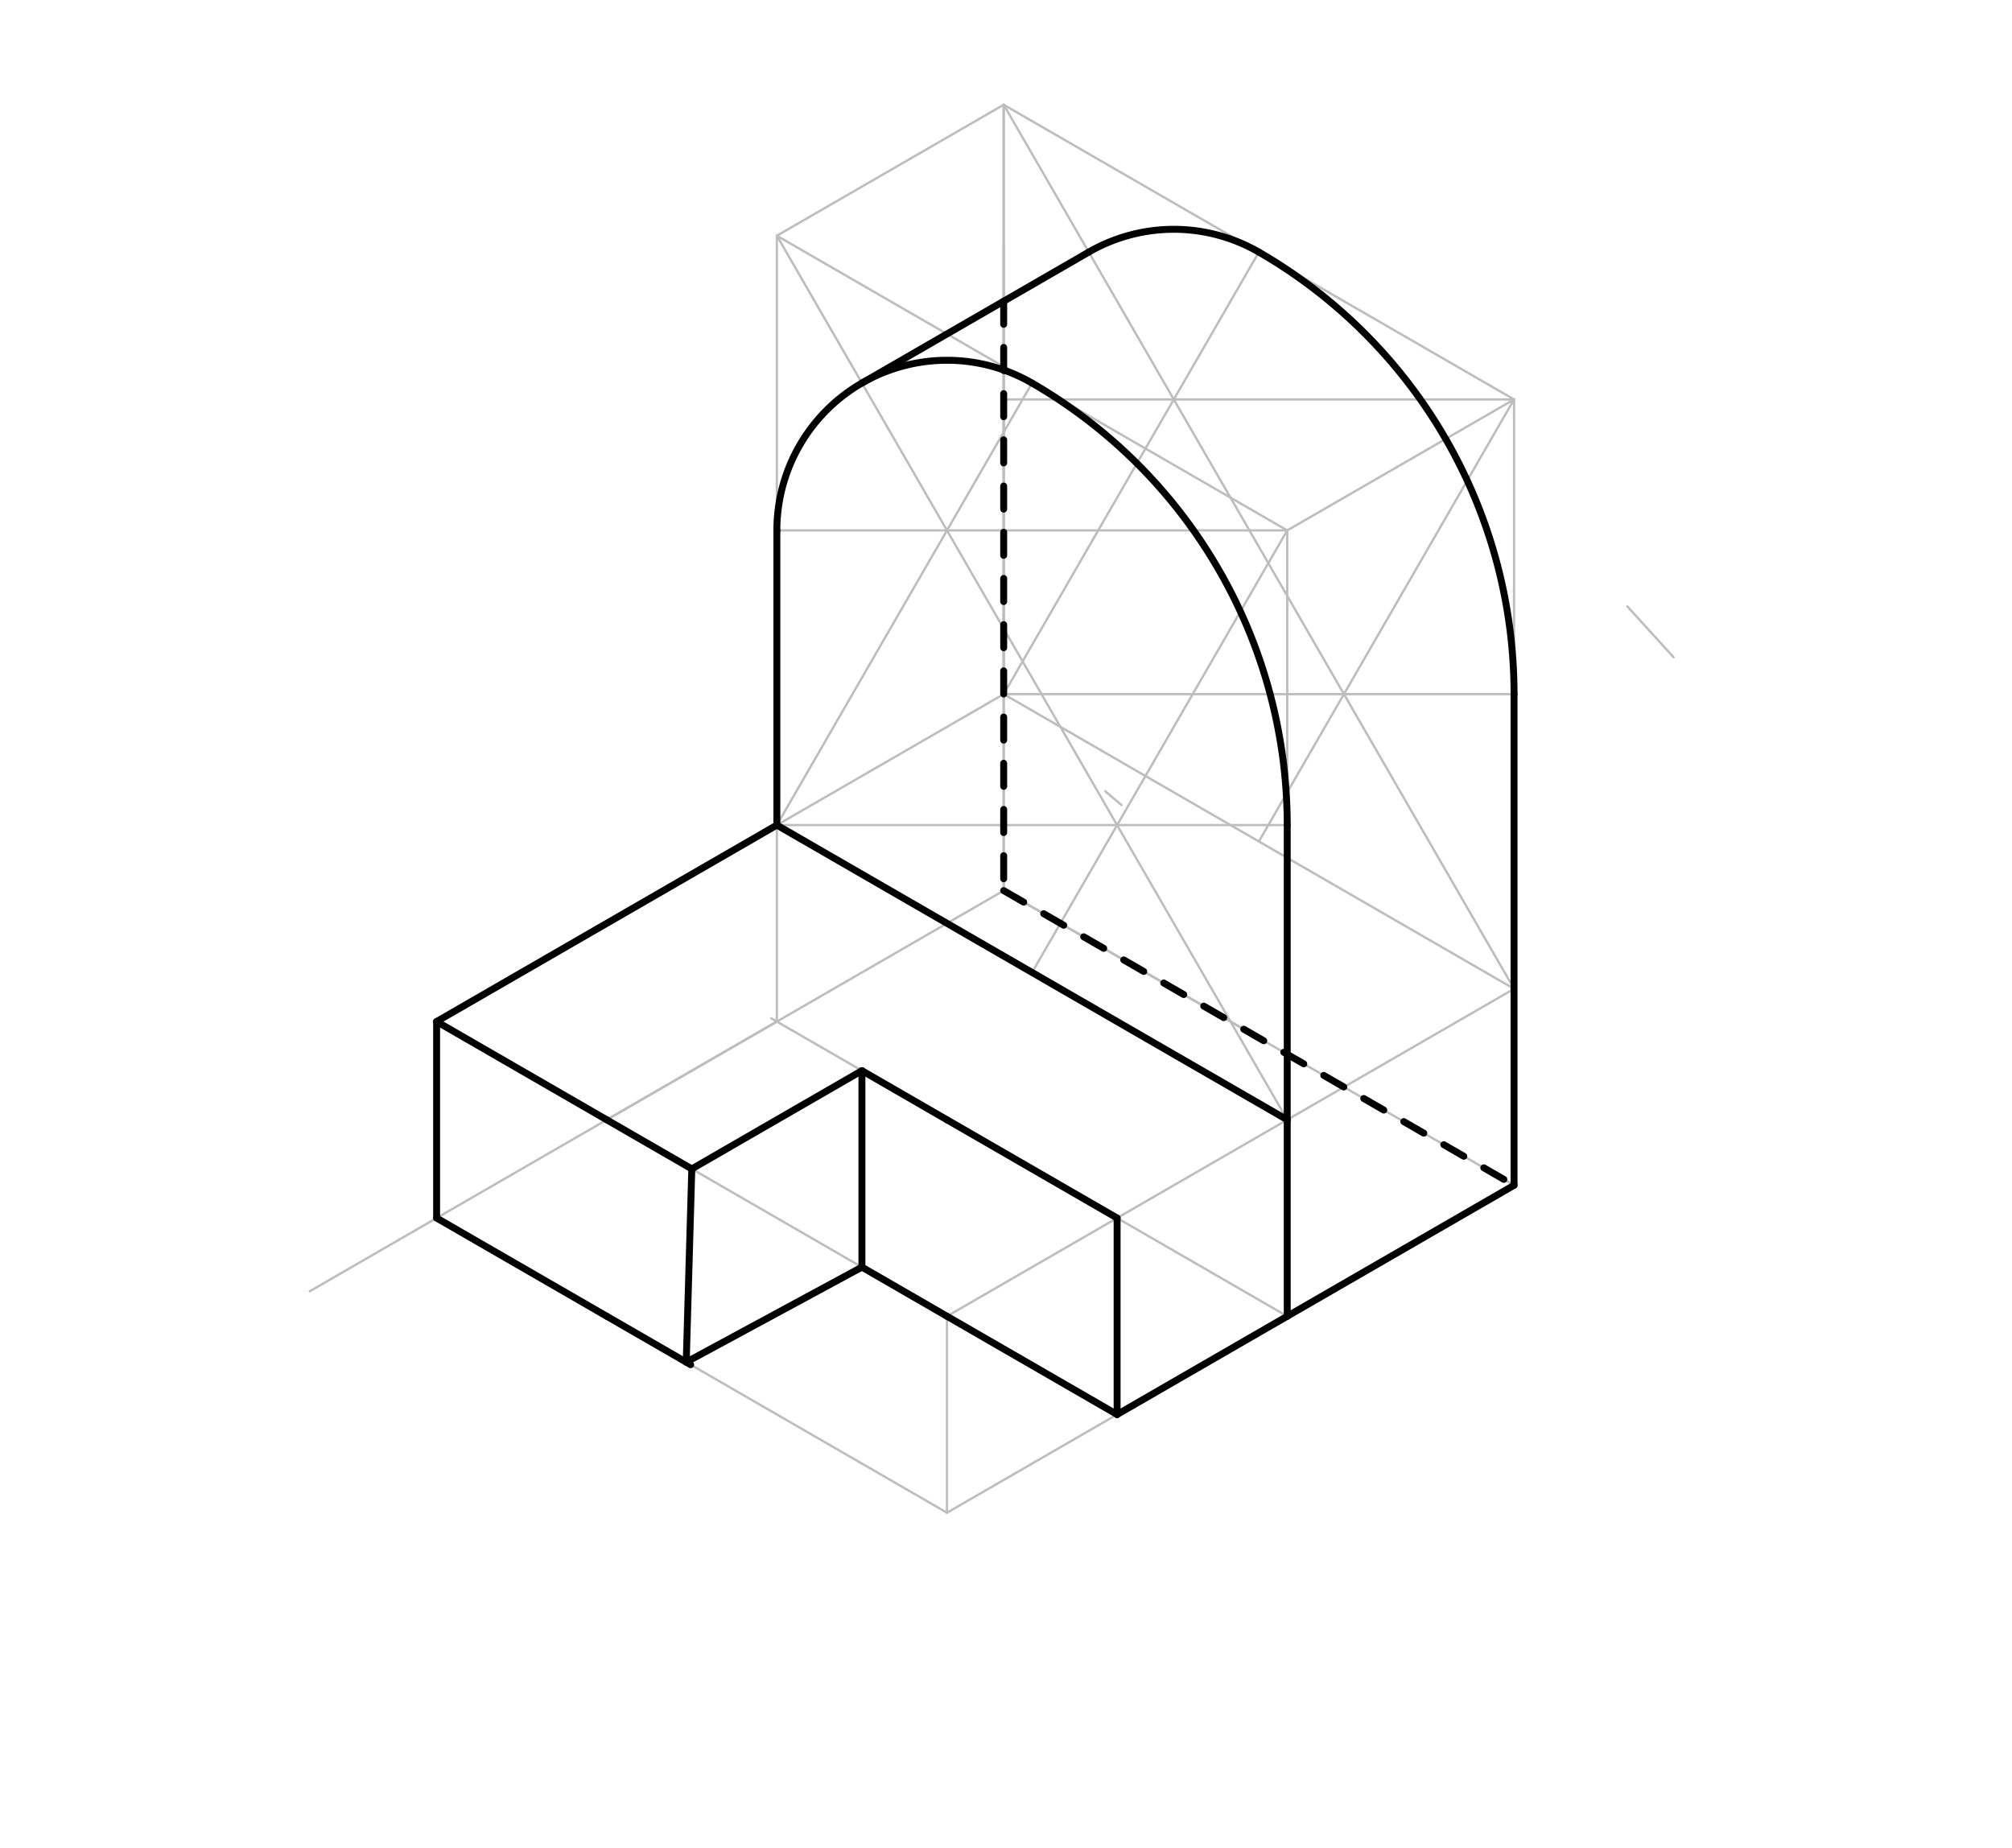 <svg xmlns="http://www.w3.org/2000/svg" class="svg--816" height="100%" preserveAspectRatio="xMidYMid meet" viewBox="0 0 871 800" width="100%"><defs><marker id="marker-arrow" markerHeight="16" markerUnits="userSpaceOnUse" markerWidth="24" orient="auto-start-reverse" refX="24" refY="4" viewBox="0 0 24 8"><path d="M 0 0 L 24 4 L 0 8 z" stroke="inherit"></path></marker></defs><g class="aux-layer--949"><g class="element--733"><line stroke="#BDBDBD" stroke-dasharray="none" stroke-linecap="round" stroke-width="1" x1="434.5" x2="434.5" y1="106.5" y2="385.5"></line></g><g class="element--733"><line stroke="#BDBDBD" stroke-dasharray="none" stroke-linecap="round" stroke-width="1" x1="434.5" x2="134.063" y1="385.5" y2="558.958"></line></g><g class="element--733"><line stroke="#BDBDBD" stroke-dasharray="none" stroke-linecap="round" stroke-width="1" x1="434.5" x2="655.439" y1="385.5" y2="513.059"></line></g><g class="element--733"><line stroke="#BDBDBD" stroke-dasharray="none" stroke-linecap="round" stroke-width="1" x1="655.439" x2="557.244" y1="513.059" y2="569.752"></line></g><g class="element--733"><line stroke="#BDBDBD" stroke-dasharray="none" stroke-linecap="round" stroke-width="1" x1="557.244" x2="333.856" y1="569.752" y2="440.779"></line></g><g class="element--733"><line stroke="#BDBDBD" stroke-dasharray="none" stroke-linecap="round" stroke-width="1" x1="336.305" x2="262.659" y1="442.193" y2="484.713"></line></g><g class="element--733"><line stroke="#BDBDBD" stroke-dasharray="none" stroke-linecap="round" stroke-width="1" x1="557.244" x2="483.598" y1="569.752" y2="612.272"></line></g><g class="element--733"><line stroke="#BDBDBD" stroke-dasharray="none" stroke-linecap="round" stroke-width="1" x1="434.5" x2="434.5" y1="300.461" y2="45.343"></line></g><g class="element--733"><line stroke="#BDBDBD" stroke-dasharray="none" stroke-linecap="round" stroke-width="1" x1="434.5" x2="544.969" y1="385.5" y2="449.28"></line></g><g class="element--733"><line stroke="#BDBDBD" stroke-dasharray="none" stroke-linecap="round" stroke-width="1" x1="483.598" x2="409.951" y1="612.272" y2="654.791"></line></g><g class="element--733"><line stroke="#BDBDBD" stroke-dasharray="none" stroke-linecap="round" stroke-width="1" x1="409.951" x2="188.025" y1="654.791" y2="526.662"></line></g><g class="element--733"><line stroke="#BDBDBD" stroke-dasharray="none" stroke-linecap="round" stroke-width="1" x1="189.012" x2="189.012" y1="527.232" y2="442.193"></line></g><g class="element--733"><line stroke="#BDBDBD" stroke-dasharray="none" stroke-linecap="round" stroke-width="1" x1="409.951" x2="409.951" y1="654.791" y2="569.752"></line></g><g class="element--733"><line stroke="#BDBDBD" stroke-dasharray="none" stroke-linecap="round" stroke-width="1" x1="373.128" x2="483.598" y1="463.453" y2="527.232"></line></g><g class="element--733"><line stroke="#BDBDBD" stroke-dasharray="none" stroke-linecap="round" stroke-width="1" x1="704.5" x2="724.5" y1="262.5" y2="284.5"></line></g><g class="element--733"><line stroke="#BDBDBD" stroke-dasharray="none" stroke-linecap="round" stroke-width="1" x1="189.012" x2="336.305" y1="442.193" y2="357.154"></line></g><g class="element--733"><line stroke="#BDBDBD" stroke-dasharray="none" stroke-linecap="round" stroke-width="1" x1="189.012" x2="409.951" y1="442.193" y2="569.752"></line></g><g class="element--733"><line stroke="#BDBDBD" stroke-dasharray="none" stroke-linecap="round" stroke-width="1" x1="409.951" x2="557.244" y1="569.752" y2="484.713"></line></g><g class="element--733"><line stroke="#BDBDBD" stroke-dasharray="none" stroke-linecap="round" stroke-width="1" x1="336.305" x2="557.244" y1="357.154" y2="484.713"></line></g><g class="element--733"><line stroke="#BDBDBD" stroke-dasharray="none" stroke-linecap="round" stroke-width="1" x1="655.439" x2="655.439" y1="513.059" y2="428.02"></line></g><g class="element--733"><line stroke="#BDBDBD" stroke-dasharray="none" stroke-linecap="round" stroke-width="1" x1="655.439" x2="655.439" y1="428.02" y2="172.902"></line></g><g class="element--733"><line stroke="#BDBDBD" stroke-dasharray="none" stroke-linecap="round" stroke-width="1" x1="478.5" x2="485.5" y1="342.5" y2="348.5"></line></g><g class="element--733"><line stroke="#BDBDBD" stroke-dasharray="none" stroke-linecap="round" stroke-width="1" x1="434.5" x2="434.5" y1="385.5" y2="300.461"></line></g><g class="element--733"><line stroke="#BDBDBD" stroke-dasharray="none" stroke-linecap="round" stroke-width="1" x1="434.5" x2="336.305" y1="300.461" y2="357.154"></line></g><g class="element--733"><line stroke="#BDBDBD" stroke-dasharray="none" stroke-linecap="round" stroke-width="1" x1="336.305" x2="336.305" y1="442.193" y2="357.154"></line></g><g class="element--733"><line stroke="#BDBDBD" stroke-dasharray="none" stroke-linecap="round" stroke-width="1" x1="557.244" x2="557.244" y1="484.713" y2="569.752"></line></g><g class="element--733"><line stroke="#BDBDBD" stroke-dasharray="none" stroke-linecap="round" stroke-width="1" x1="655.439" x2="557.244" y1="428.02" y2="484.713"></line></g><g class="element--733"><line stroke="#BDBDBD" stroke-dasharray="none" stroke-linecap="round" stroke-width="1" x1="557.244" x2="557.244" y1="484.713" y2="229.594"></line></g><g class="element--733"><line stroke="#BDBDBD" stroke-dasharray="none" stroke-linecap="round" stroke-width="1" x1="557.244" x2="655.439" y1="229.594" y2="172.902"></line></g><g class="element--733"><line stroke="#BDBDBD" stroke-dasharray="none" stroke-linecap="round" stroke-width="1" x1="336.305" x2="336.305" y1="357.154" y2="102.035"></line></g><g class="element--733"><line stroke="#BDBDBD" stroke-dasharray="none" stroke-linecap="round" stroke-width="1" x1="434.5" x2="434.5" y1="300.461" y2="45.343"></line></g><g class="element--733"><line stroke="#BDBDBD" stroke-dasharray="none" stroke-linecap="round" stroke-width="1" x1="434.5" x2="336.305" y1="45.343" y2="102.035"></line></g><g class="element--733"><line stroke="#BDBDBD" stroke-dasharray="none" stroke-linecap="round" stroke-width="1" x1="336.305" x2="557.244" y1="102.035" y2="229.594"></line></g><g class="element--733"><line stroke="#BDBDBD" stroke-dasharray="none" stroke-linecap="round" stroke-width="1" x1="434.5" x2="655.439" y1="45.343" y2="172.902"></line></g><g class="element--733"><line stroke="#BDBDBD" stroke-dasharray="none" stroke-linecap="round" stroke-width="1" x1="336.305" x2="557.244" y1="102.035" y2="484.713"></line></g><g class="element--733"><line stroke="#BDBDBD" stroke-dasharray="none" stroke-linecap="round" stroke-width="1" x1="446.774" x2="557.244" y1="420.933" y2="229.594"></line></g><g class="element--733"><line stroke="#BDBDBD" stroke-dasharray="none" stroke-linecap="round" stroke-width="1" x1="336.305" x2="446.774" y1="357.154" y2="165.815"></line></g><g class="element--733"><line stroke="#BDBDBD" stroke-dasharray="none" stroke-linecap="round" stroke-width="1" x1="557.244" x2="336.305" y1="229.594" y2="229.594"></line></g><g class="element--733"><line stroke="#BDBDBD" stroke-dasharray="none" stroke-linecap="round" stroke-width="1" x1="434.5" x2="655.439" y1="300.461" y2="428.02"></line></g><g class="element--733"><line stroke="#BDBDBD" stroke-dasharray="none" stroke-linecap="round" stroke-width="1" x1="434.5" x2="655.439" y1="45.343" y2="428.02"></line></g><g class="element--733"><path d="M 446.774 165.815 A 73.646 73.646 0 0 0 336.305 229.594" fill="none" stroke="#BDBDBD" stroke-dasharray="none" stroke-linecap="round" stroke-width="1"></path></g><g class="element--733"><line stroke="#BDBDBD" stroke-dasharray="none" stroke-linecap="round" stroke-width="1" x1="434.5" x2="655.439" y1="172.902" y2="172.902"></line></g><g class="element--733"><line stroke="#BDBDBD" stroke-dasharray="none" stroke-linecap="round" stroke-width="1" x1="544.969" x2="434.5" y1="109.122" y2="300.461"></line></g><g class="element--733"><line stroke="#BDBDBD" stroke-dasharray="none" stroke-linecap="round" stroke-width="1" x1="655.439" x2="544.969" y1="172.902" y2="364.24"></line></g><g class="element--733"><line stroke="#BDBDBD" stroke-dasharray="none" stroke-linecap="round" stroke-width="1" x1="434.5" x2="655.439" y1="300.461" y2="300.461"></line></g><g class="element--733"><line stroke="#BDBDBD" stroke-dasharray="none" stroke-linecap="round" stroke-width="1" x1="336.305" x2="557.244" y1="357.154" y2="357.154"></line></g><g class="element--733"><path d="M 446.774 165.815 A 220.939 220.939 0 0 1 557.244 357.154" fill="none" stroke="#BDBDBD" stroke-dasharray="none" stroke-linecap="round" stroke-width="1"></path></g><g class="element--733"><path d="M 655.439 300.461 A 220.939 220.939 0 0 0 544.969 109.122" fill="none" stroke="#BDBDBD" stroke-dasharray="none" stroke-linecap="round" stroke-width="1"></path></g></g><g class="main-layer--75a"><g class="element--733"><path d="M 446.774 165.815 A 73.646 73.646 0 0 0 336.305 229.594" fill="none" stroke="#000000" stroke-dasharray="none" stroke-linecap="round" stroke-width="3"></path></g><g class="element--733"><path d="M 446.774 165.815 A 220.939 220.939 0 0 1 557.244 357.154" fill="none" stroke="#000000" stroke-dasharray="none" stroke-linecap="round" stroke-width="3"></path></g><g class="element--733"><path d="M 655.439 300.461 A 220.939 220.939 0 0 0 544.969 109.122" fill="none" stroke="#000000" stroke-dasharray="none" stroke-linecap="round" stroke-width="3"></path></g><g class="element--733"><line stroke="#000000" stroke-dasharray="none" stroke-linecap="round" stroke-width="3" x1="189.012" x2="189.012" y1="442.193" y2="527.232"></line></g><g class="element--733"><line stroke="#000000" stroke-dasharray="none" stroke-linecap="round" stroke-width="3" x1="189.012" x2="336.305" y1="442.193" y2="357.154"></line></g><g class="element--733"><line stroke="#000000" stroke-dasharray="none" stroke-linecap="round" stroke-width="3" x1="336.305" x2="336.305" y1="229.594" y2="357.154"></line></g><g class="element--733"><line stroke="#000000" stroke-dasharray="none" stroke-linecap="round" stroke-width="3" x1="557.244" x2="557.244" y1="357.154" y2="484.713"></line></g><g class="element--733"><line stroke="#000000" stroke-dasharray="none" stroke-linecap="round" stroke-width="3" x1="655.439" x2="655.439" y1="300.461" y2="513.059"></line></g><g class="element--733"><line stroke="#000000" stroke-dasharray="none" stroke-linecap="round" stroke-width="3" x1="373.128" x2="471.323" y1="165.815" y2="109.122"></line></g><g class="element--733"><path d="M 544.969 109.122 A 73.646 73.646 0 0 0 471.323 109.122" fill="none" stroke="#000000" stroke-dasharray="none" stroke-linecap="round" stroke-width="3"></path></g><g class="element--733"><line stroke="#000000" stroke-dasharray="none" stroke-linecap="round" stroke-width="3" x1="189.012" x2="262.659" y1="442.193" y2="484.713"></line></g><g class="element--733"><line stroke="#000000" stroke-dasharray="none" stroke-linecap="round" stroke-width="3" x1="189.012" x2="262.659" y1="527.232" y2="569.752"></line></g><g class="element--733"><line stroke="#000000" stroke-dasharray="none" stroke-linecap="round" stroke-width="3" x1="557.244" x2="557.244" y1="569.752" y2="484.713"></line></g><g class="element--733"><line stroke="#000000" stroke-dasharray="none" stroke-linecap="round" stroke-width="3" x1="557.244" x2="483.598" y1="569.752" y2="612.272"></line></g><g class="element--733"><line stroke="#000000" stroke-dasharray="none" stroke-linecap="round" stroke-width="3" x1="483.598" x2="483.598" y1="612.272" y2="527.232"></line></g><g class="element--733"><line stroke="#000000" stroke-dasharray="none" stroke-linecap="round" stroke-width="3" x1="483.598" x2="409.951" y1="612.272" y2="569.752"></line></g><g class="element--733"><line stroke="#000000" stroke-dasharray="none" stroke-linecap="round" stroke-width="3" x1="557.244" x2="336.305" y1="484.713" y2="357.154"></line></g><g class="element--733"><line stroke="#000000" stroke-dasharray="none" stroke-linecap="round" stroke-width="3" x1="557.244" x2="655.439" y1="569.752" y2="513.059"></line></g><g class="element--733"><line stroke="#000000" stroke-dasharray="10" stroke-linecap="round" stroke-width="3" x1="434.5" x2="434.5" y1="130.382" y2="385.5"></line></g><g class="element--733"><line stroke="#000000" stroke-dasharray="10" stroke-linecap="round" stroke-width="3" x1="434.5" x2="655.439" y1="385.5" y2="513.059"></line></g><g class="element--733"><line stroke="#000000" stroke-dasharray="none" stroke-linecap="round" stroke-width="3" x1="483.598" x2="409.951" y1="527.232" y2="484.713"></line></g><g class="element--733"><line stroke="#000000" stroke-dasharray="none" stroke-linecap="round" stroke-width="3" x1="298.988" x2="262.659" y1="590.727" y2="569.752"></line></g><g class="element--733"><line stroke="#000000" stroke-dasharray="none" stroke-linecap="round" stroke-width="3" x1="262.659" x2="299.482" y1="484.713" y2="505.972"></line></g><g class="element--733"><line stroke="#000000" stroke-dasharray="none" stroke-linecap="round" stroke-width="3" x1="297.073" x2="299.482" y1="589.621" y2="505.972"></line></g><g class="element--733"><line stroke="#000000" stroke-dasharray="none" stroke-linecap="round" stroke-width="3" x1="299.482" x2="373.128" y1="505.972" y2="463.453"></line></g><g class="element--733"><line stroke="#000000" stroke-dasharray="none" stroke-linecap="round" stroke-width="3" x1="373.128" x2="409.951" y1="463.453" y2="484.713"></line></g><g class="element--733"><line stroke="#000000" stroke-dasharray="none" stroke-linecap="round" stroke-width="3" x1="373.128" x2="373.128" y1="463.453" y2="548.494"></line></g><g class="element--733"><line stroke="#000000" stroke-dasharray="none" stroke-linecap="round" stroke-width="3" x1="373.128" x2="409.951" y1="548.492" y2="569.752"></line></g><g class="element--733"><line stroke="#000000" stroke-dasharray="none" stroke-linecap="round" stroke-width="3" x1="297.073" x2="373.128" y1="589.621" y2="548.492"></line></g></g><g class="snaps-layer--ac6"></g><g class="temp-layer--52d"></g></svg>
